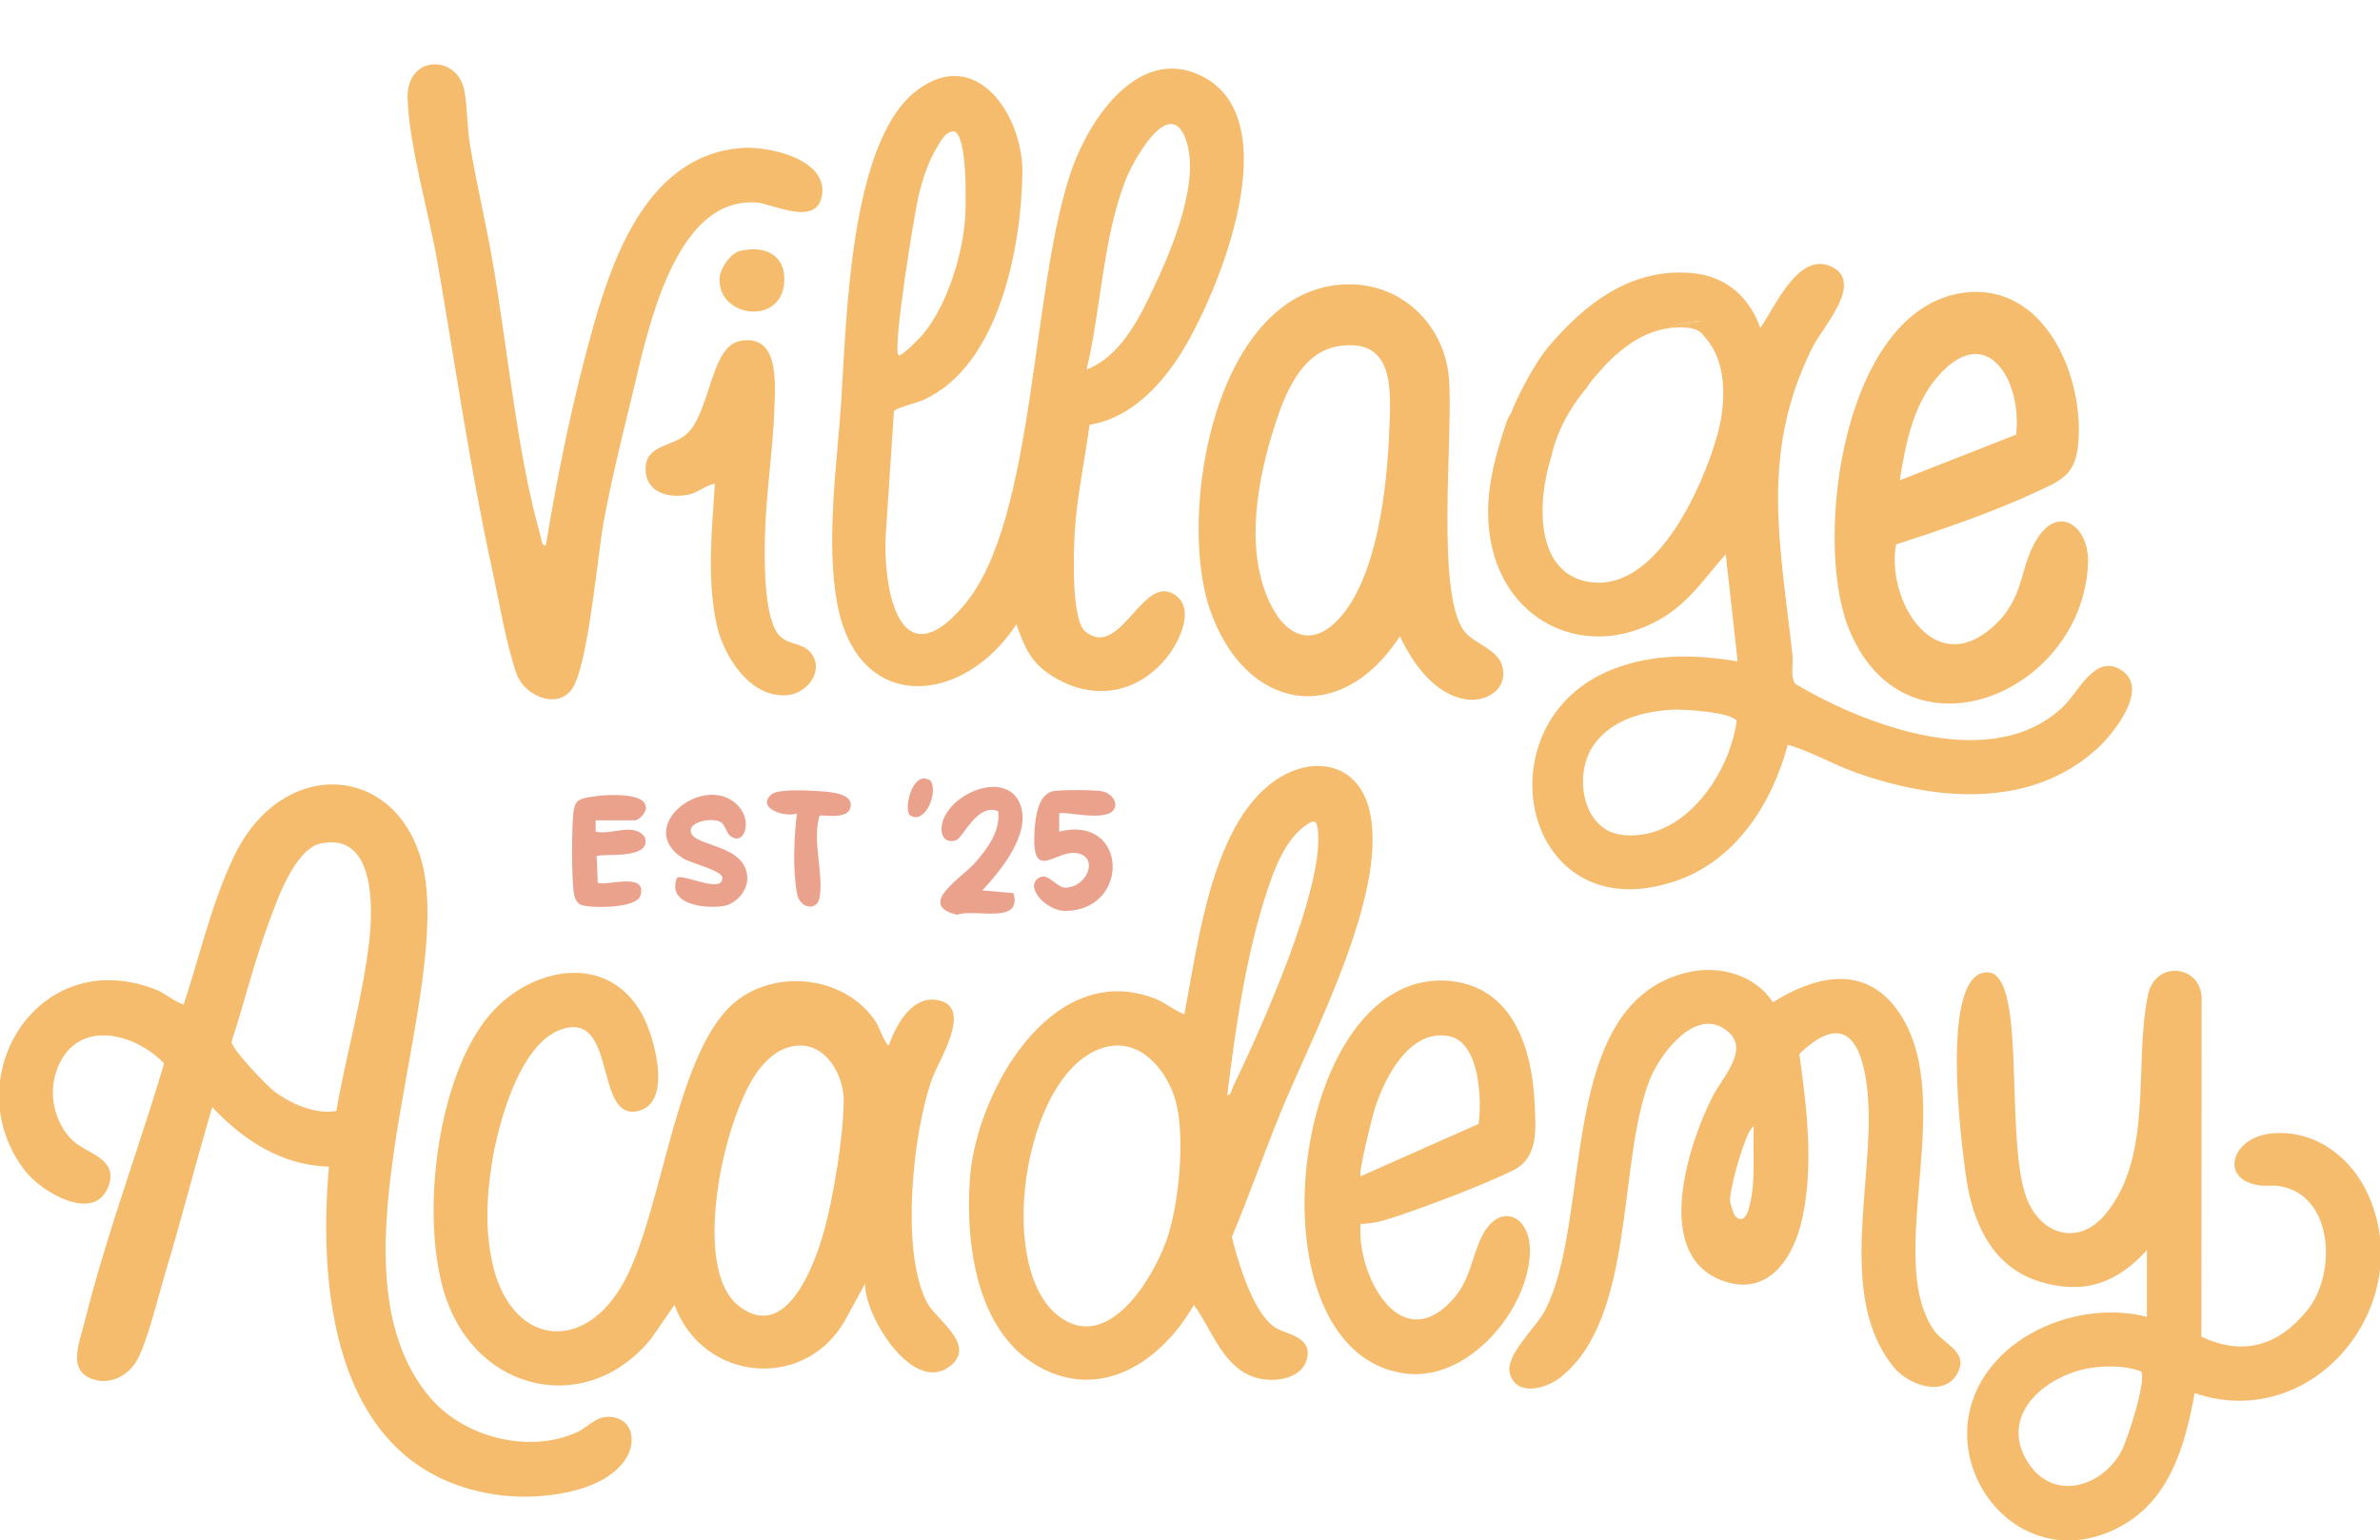 <?xml version="1.0" encoding="UTF-8"?>
<svg id="Layer_1" data-name="Layer 1" xmlns="http://www.w3.org/2000/svg" viewBox="0 0 774 501">
  <defs>
    <style>
      .cls-1 {
        fill: #eaa28c;
      }

      .cls-2 {
        fill: #f5bc6e;
      }
    </style>
  </defs>
  <g>
    <path class="cls-2" d="M769.87,388.01c-5.7-12.19-17.83-20.93-31.7-19.26-12.2,1.46-16.57,14.61-3.78,16.77,2.27.39,4.5-.05,6.71.27,17.78,2.64,18.89,28.32,9.4,40.22-9.24,11.56-20.78,15.33-34.58,8.77l.07-109.12c.71-11.58-15.01-13.92-17.46-1.98-4.66,22.61,1.9,51.77-13.53,70.92-9.41,11.68-22.61,6.61-26.56-6.72-6.27-21.18.57-71.64-12.22-71.6-13.53-.03-10.25,42.73-6.81,66.63,2.15,14.99,8.54,29.33,24.09,34.02,14.27,4.3,24.89.49,34.69-10.29v21.7c-17.48-4.45-38.86,1.85-50.34,15.9-22.96,28.05,6.67,69.87,40.54,52.93,17.13-8.56,22.12-26.51,25.33-44.02,38.56,13.25,73.07-28.91,56.16-65.13ZM689.8,472.24c-6.64,11.92-22.57,16.14-30.51,3.11-9.58-15.72,7.01-28.76,21.67-30.54,4.98-.59,10.64-.5,15.35,1.28,1.9,2.64-4.5,22.57-6.5,26.15Z"/>
    <path class="cls-2" d="M198.72,460.91c-4.92-.47-7.21,3.21-11.14,4.99-15.58,7.08-36.68,1.66-47.65-11.23-33.7-39.53,2.35-117.79-1.16-164.64-3.09-40.93-45.52-47.15-62.65-11.53-7.21,14.99-11.21,32.52-16.39,48.32-3.36-1.19-5.87-3.7-9.3-5.03-38.61-14.88-65.18,29.75-42.16,59.2,5.31,6.77,22.14,16.77,26.84,5.29,3.87-9.43-6.96-10.98-11.45-15.28-5.87-5.6-7.95-14.88-5.36-22.47,5.83-17.23,24.76-13.18,35.08-2.64-8.3,28.02-18.98,56.22-25.99,84.58-1.53,6.2-5.7,15.51,3.01,18.24,5.71,1.8,11.5-1.38,14.25-6.4,3.36-6.14,6.99-21.23,9.24-28.71,5.34-17.72,9.85-35.73,15.13-53.47,10.12,10.79,22.59,18.93,37.95,19.36-3.8,43.32,2.87,99.91,55.48,106.85,12.22,1.61,33.42-.32,40.93-11.6,3.61-5.43,2.66-13.16-4.69-13.85ZM120.07,306.19c-2.12,18.47-7.55,36.96-10.69,55.17-6.62,1.28-14.91-2.35-20.14-6.32-2.52-1.92-13.92-13.77-13.93-16.19,4.13-12.69,7.31-25.8,11.95-38.34,2.76-7.41,8.49-24.44,17.21-26.19,17.62-3.55,16.84,21.08,15.6,31.87Z"/>
    <path class="cls-2" d="M301.62,423.93c-8.92-16.27-4.79-55.92,1.6-73.28,2.05-5.56,12.62-21.99,2.96-25.01-9.03-2.84-14.66,7.36-17.11,14.35-.76.59-3.38-6.22-4-7.21-9.31-14.79-31.38-17.95-45.18-7.5-20.05,15.18-24.1,67.62-36.68,91.17-13.16,24.66-37.4,21.18-43.15-5.93-2.3-10.91-1.82-20.98-.13-31.92,1.97-12.77,8.91-38.71,22.25-43.62,18.86-6.93,10.76,30.19,25.55,26.36,11.08-2.86,5.03-24.22,1.11-31.36-11.11-20.29-35.73-15.55-49.13-.4-18.32,20.72-24.04,71.23-13.33,96.18,12.09,28.17,45.57,33.82,65.2,9.92l7.77-11.21c9.3,25.43,43.47,28.27,56.11,3.82l5.87-10.79c-.3,10.57,15.83,36.63,27.87,26.69,8.24-6.79-4.61-14.83-7.56-20.24ZM267.77,401.2c-3.16,10.98-12.49,35.97-27.9,23.26-15.43-12.74-4.05-63.32,7.4-77.1,3.06-3.68,6.45-6.52,11.41-7.16,9.66-1.28,15.78,9.28,15.7,17.97-.08,11.41-3.41,31.94-6.61,43.03Z"/>
    <path class="cls-2" d="M414.64,431.78c-7.08-4.57-12.1-21.45-14.02-29.43,5.63-13.41,10.42-27.2,15.92-40.64,10.25-25.1,36.26-73.47,28.39-99.69-3.98-13.25-16.83-16.04-28.24-9.41-22.44,13.03-27.01,54.09-31.53,77.32-3.55-1.38-6.2-3.85-9.88-5.23-33.65-12.69-58.01,31.1-59.89,59.05-1.4,20.94,2.15,49.37,22.27,60.7,20.69,11.67,40.24-1.88,50.61-19.99,5.63,7.56,8.82,18.91,18.39,23.04,6.12,2.66,16.98,1.73,18.49-5.98,1.34-6.82-6.87-7.4-10.51-9.73ZM379.33,403.51c-4.57,12.84-19.3,36.98-35.25,24.44-21.48-16.84-10.15-84.29,17.65-87.76,10.29-1.28,18.07,8.84,20.56,17.78,3.26,11.65,1.16,34.02-2.96,45.53ZM399.11,356.28c2.72-22.05,6.03-45.32,12.96-66.46,2.3-7.06,5.98-16.62,12.22-21.09,2.42-1.73,3.87-2.64,4.29,1.13,2.2,19.2-18.81,65.37-27.7,83.92-.45.92-.42,2.3-1.76,2.5Z"/>
    <path class="cls-2" d="M629.34,433.24c-17.55-23.82,8.89-78.18-13.31-106.01-10.84-13.61-26.66-9.31-39.47-1.19-5.6-8.84-17.26-12.1-27.31-9.85-43.65,9.83-30.91,80.21-46.95,110.35-2.86,5.38-12.89,14.32-11.28,20.22,2.1,7.65,11.75,5.03,16.49,1.26,24.52-19.45,18.42-69.6,28.93-96.6,3.14-8.12,14.3-23.31,24.22-16.84,9.38,6.1-.37,15.41-3.9,22.46-7.65,15.3-19.18,50.49,2.74,59.28,15.48,6.2,24-7.28,26.74-20.51,3.58-17.16,1.34-35.79-1.09-52.95,16.25-15.73,21.26-1.14,22.37,14.57,1.93,27.25-10.3,64.85,8.56,87.52,4.59,5.53,15.67,9.43,20.14,2.37,4.62-7.28-3.88-10.02-6.87-14.09ZM568.57,393.62c-.74,2.29-2.13,4.17-4.25,1.97-.54-.57-1.65-4.02-1.68-4.91-.17-3.77,3.24-15.21,4.77-19.13.59-1.48,1.6-4.35,2.91-5.21-.34,8.44.84,19.2-1.75,27.28Z"/>
    <path class="cls-2" d="M481.64,402.77c-3.38,7.29-3.6,14.05-9.72,20.51-17.11,18.05-30.89-9.48-29.43-25.16,4.72-.02,9.19-1.6,13.56-3.09,9.8-3.33,27.01-9.87,36.04-14.34,8.4-4.17,7.35-13.72,6.99-21.73-.77-17.25-6.69-37.4-26.84-39.79-53.11-6.29-68.01,121.81-14.56,127.68,20.09,2.2,39.55-20.99,39.87-39.82.2-12.05-10.35-16.34-15.92-4.25ZM447.13,360.51c3.23-10.07,11.4-26.1,24.24-23.43,9.87,2.05,10.59,20.67,9.48,28.51l-38.36,17.03c-.84-.94,3.75-19.35,4.64-22.1Z"/>
  </g>
  <g>
    <path class="cls-2" d="M690.25,218.23c-8.61-6.05-14.15,6.52-18.94,11.26-22.61,22.34-64.16,6.86-87.52-7.08-1.6-2.5-.54-6.32-.86-9.21-3.92-36.22-10.76-65.81,6.59-100.36,3.19-6.39,16.47-20.57,6.54-25.87-10.98-5.87-18.76,12.89-23.58,19.67-3.7-10.25-11.28-16.89-22.44-17.83-18.24-1.53-32.36,8.29-43.77,20.91-.03.02-.05.05-.07.08-.05.03-.08.08-.12.12-1.08,1.19-2.12,2.4-3.14,3.63-6.08,7.92-10.76,18.88-10.76,18.88-.15,1.09-1.71,3.28-2.24,4.82-4.3,12.98-7.72,25.36-5.06,39.18,5.13,26.68,31.65,38.56,55.18,24.89,9.26-5.4,14.3-13.24,21.16-21.06l3.88,34.88c-13.82-2.27-27.25-2.64-40.49,2.5-44.11,17.11-29.65,86.36,20.76,68.78,19.28-6.72,30.93-25.15,36.05-44.16,7.58,2.19,14.69,6.4,22.24,9.08,25.82,9.16,56.81,11.93,78.46-7.92,5.34-4.92,16.72-19.13,8.12-25.2ZM558.15,142.69c-4.62,15.8-18.41,46.86-38.24,46.86-1.19,0-2.4-.12-3.65-.35-17.3-3.28-16.35-26.56-11.7-40.86,2.62-12.46,11.43-22.15,11.45-22.17.89-1.65,2.66-3.6,3.38-4.42,6.1-7.16,13.7-13.5,22.89-14.94,3.63-1.6,7.55-2.47,11.78-2.29-2.49,0-5.19.76-7.97,1.98.5,0,1.03-.02,1.53.02.32.02.64.03.96.07l.66.05c2.42.29,3.98,1.29,4.92,2.71.02.03.05.05.08.08,11.06,11.97,3.9,33.26,3.9,33.26ZM540.84,269.46c-4.05,1.82-8.49,2.66-13.21,2.13-12.76-1.38-15.85-18.74-9.92-28.34,4.07-6.59,11.16-9.97,18.57-11.46,2.59-.52,5.19-.82,7.75-.94,3.61-.17,18.98.77,20.76,3.65-1.83,13.4-10.93,29.16-23.95,34.96Z"/>
    <path class="cls-2" d="M554.07,104.52c-2.49,0-5.19.76-7.97,1.98-1.29,0-2.57.12-3.82.3,3.63-1.6,7.55-2.47,11.78-2.29Z"/>
    <path class="cls-2" d="M352.97,205.42c-4.64-3.8-3.82-25.87-3.46-32.17.67-11.7,3.31-23.5,4.82-35.08,13.43-2.1,23.65-13.19,30.36-24.25,11.97-19.72,34.63-75.52,5.8-89.35-20-9.61-35.72,13.56-41.57,29.57-13.85,37.97-11.77,114.92-35.43,142.75-22.07,25.95-26.91-8.47-25.23-26l2.45-37.05c.4-1.14,7.46-2.81,9.48-3.7,24.71-11.03,31.97-49.77,32.31-73.86.25-18.62-14.96-41.74-34.49-26.74-21.83,16.74-22.71,75.25-24.44,101.09-1.4,20.62-5.04,45.45-1.31,65.64,6.67,36.26,41.08,33.23,58.26,6.82,2.62,7.04,4.34,11.93,10.84,16.27,13.55,9.04,28.84,6.67,38.69-6.27,3.45-4.57,8.24-14.37,2.82-18.98-10.88-9.24-18.25,20.89-29.9,11.31ZM365.97,58.75c2.17-5.66,13.8-27.41,19.33-14.27,5.66,13.41-4.17,36.54-10.09,49.1-4.74,10.07-10.86,22.41-21.82,26.59,4.69-19.75,5.29-42.48,12.57-61.42ZM299.05,62.35c1.23-4.69,2.93-9.82,5.38-13.98,1.28-2.13,3.06-5.78,5.85-5.63,4.42,1.29,3.88,23.9,3.58,28.22-.84,12.07-5.83,28.19-13.55,37.6-.74.91-7.36,7.85-8.14,6.96-1.93-2.17,5.28-47.1,6.87-53.17Z"/>
    <path class="cls-2" d="M241.43,48.12c-29.22,2.02-41.16,32.52-48.05,56.55-6.74,23.52-11.91,48.69-15.89,72.83-1.49-.27-1.28-1.62-1.58-2.67-7.76-27.17-10.79-61.33-15.7-89.67-2.22-12.81-5.29-25.48-7.41-38.31-.9-5.44-.77-12.25-1.82-17.55-2.3-11.58-18.97-11.64-18.43,2.89.59,15.78,7.04,37.48,9.84,53.74,5.71,33.17,10.49,66.43,17.67,99.33,2.21,10.14,4.58,24.5,7.93,33.91,2.58,7.25,13.17,11.64,17.92,5.09,5.38-7.42,8.32-43.17,10.44-54.65,2.38-12.92,5.51-25.85,8.66-38.61,4.96-20.07,13.29-67.26,41.11-65.1,5.48.43,19.87,8.21,21.26-2.75,1.45-11.45-17.4-15.62-25.93-15.03Z"/>
    <path class="cls-2" d="M488.45,216.36c-1.66-5.29-9.13-6.99-12.22-11.01-9.48-12.3-3.5-64.41-5.04-82.5-1.48-17.14-15.21-30.57-32.74-30.37-43.33.49-55.79,74.43-44.98,105.76,11.38,33.01,42.44,38.54,61.8,8.72,4.1,8.82,11.56,19.38,22.07,20.59,6.77.77,13.38-4.02,11.11-11.19ZM451.81,139.95c-.66,17.87-3.73,46.46-15.55,60.39-9.53,11.24-18.71,6.42-23.88-5.51-7.38-17.06-3.45-38.73,2.02-55.89,3.29-10.39,8.59-24.39,20.91-26.34,18.47-2.91,16.99,14.66,16.51,27.35Z"/>
    <path class="cls-2" d="M662.6,175.08c-6.24,9.83-3.78,19.57-14.94,29.21-19.03,16.47-34.24-9.33-31.06-27.18,14.88-4.82,30.93-10.3,45.11-16.86,8.07-3.73,13.08-5.45,14.1-15.35,2.3-22.14-10.82-53.28-37.28-49.67-39.1,5.33-48.69,79.5-37.58,108.47,17.62,45.92,75.76,22.79,78.09-19.92.69-12.54-9.43-19.78-16.44-8.71ZM629.81,122.92c4.86-5.77,9.33-7.95,13.14-7.75,8.89.49,14.22,14.1,12.69,26.22l-30.96,12.15-6.87,2.69c1.88-11.56,4.22-24.1,12-33.31Z"/>
    <path class="cls-2" d="M253.01,206.2c-4.57-5.98-4.43-23.86-4.26-31.45.32-14.15,2.68-28.47,3.12-42.59.26-8.23,1.34-23.64-11.19-21.26-9.62,1.83-9.59,22.76-17.16,30.09-4.29,4.16-12.87,3.58-13.51,10.54-.76,8.33,6.99,10.83,14.02,9.34,3.01-.64,5.43-3.03,8.47-3.53-1,14.81-2.64,31,.51,45.59,2.23,10.31,10.71,24.14,22.9,23.21,6.98-.53,12.67-8.69,7.32-14.29-2.79-2.92-7.47-2.05-10.23-5.66Z"/>
    <path class="cls-2" d="M255.03,91.91c.63-8.91-6.12-12.16-14.21-10.33-3.18.72-6.58,5.6-6.8,8.76-.88,12.83,20,15.82,21.01,1.57Z"/>
    <path class="cls-2" d="M513.02,107.71c-.06.07-.12.14-.19.21.04-.04.08-.09.12-.13.03-.02.04-.06.06-.08Z"/>
  </g>
  <g>
    <path class="cls-1" d="M361.94,263.71c-3.07,3.56-16.49-.06-17.47.91v5.88c22.54-5.59,23.17,25.84,1.84,25.79-6.01-.01-13.29-7.77-8.46-10.75,3.19-1.96,5.64,3.49,9.01,3.2,7.23-.62,10.61-10.53,2.8-11.29-6.5-.64-14.12,9.49-13.26-6.57.24-4.42.99-12.73,6.28-13.56,2.65-.41,13.52-.45,15.98.11,2.72.62,5.42,3.79,3.28,6.28Z"/>
    <path class="cls-1" d="M319.47,289.62l10.14.92c2.9,10.4-12.39,4.88-18.38,7.02-13.43-3.26,1.76-12.09,6.05-17.1,3.95-4.61,8.09-10.11,7.34-16.56-6.78-2.92-11.41,8.73-13.75,9.44-3.46,1.06-5.03-1.43-4.62-4.6,1.37-10.4,20.93-18.74,25.49-7.19,3.74,9.47-6.17,21.52-12.27,28.07Z"/>
    <path class="cls-1" d="M193.71,266.84v3.68c5.38,1.24,12.64-3.31,16.08,1.99,2.06,7.52-15.01,4.84-15.74,6.05l.34,8.54c2.04,1.43,16.25-3.81,13.89,4.2-1.25,4.23-15.54,4.13-19.05,3.15-1.39-.39-2.2-1.97-2.51-3.33-.87-3.76-.93-24.33-.04-28.01.52-2.16,1.06-2.81,3.18-3.44,3.76-1.12,19.37-2.47,20.06,2.43.86,1.7-2.11,4.73-3.33,4.73h-12.87Z"/>
    <path class="cls-1" d="M237.31,271.76c-.93-.8-1.57-3.4-2.73-4.24-2.44-1.76-10.81-.41-9.89,3.21,1.22,4.77,18.05,3.83,18.34,14.88.11,4.18-3.68,8.47-7.81,9.11-6.09.94-18.41-.46-15.08-9.19,2.02-1.45,14.82,5.34,14.79.04-.01-2.44-10.27-4.77-12.78-6.36-16.43-10.39,7.82-28.79,18.22-16.74,4.46,5.16,1.39,13.09-3.06,9.29Z"/>
    <path class="cls-1" d="M266.52,265.37c-2.5,8.43,1.49,18.76-.03,26.8-.79,4.2-6.39,3.45-7.29-1.49-1.46-7.97-.97-18.04-.05-26.05-4.02,1.35-13.5-1.85-8.15-6.31,1.94-1.61,10.67-1.25,13.7-1.07,3.28.2,11.61.35,11.95,4.19.52,5.86-9.54,3.31-10.13,3.93Z"/>
    <path class="cls-1" d="M296.04,265.26c-2.38-1.49.59-15.26,6.56-11.33,2.66,3.71-1.71,14.37-6.56,11.33Z"/>
  </g>
</svg>